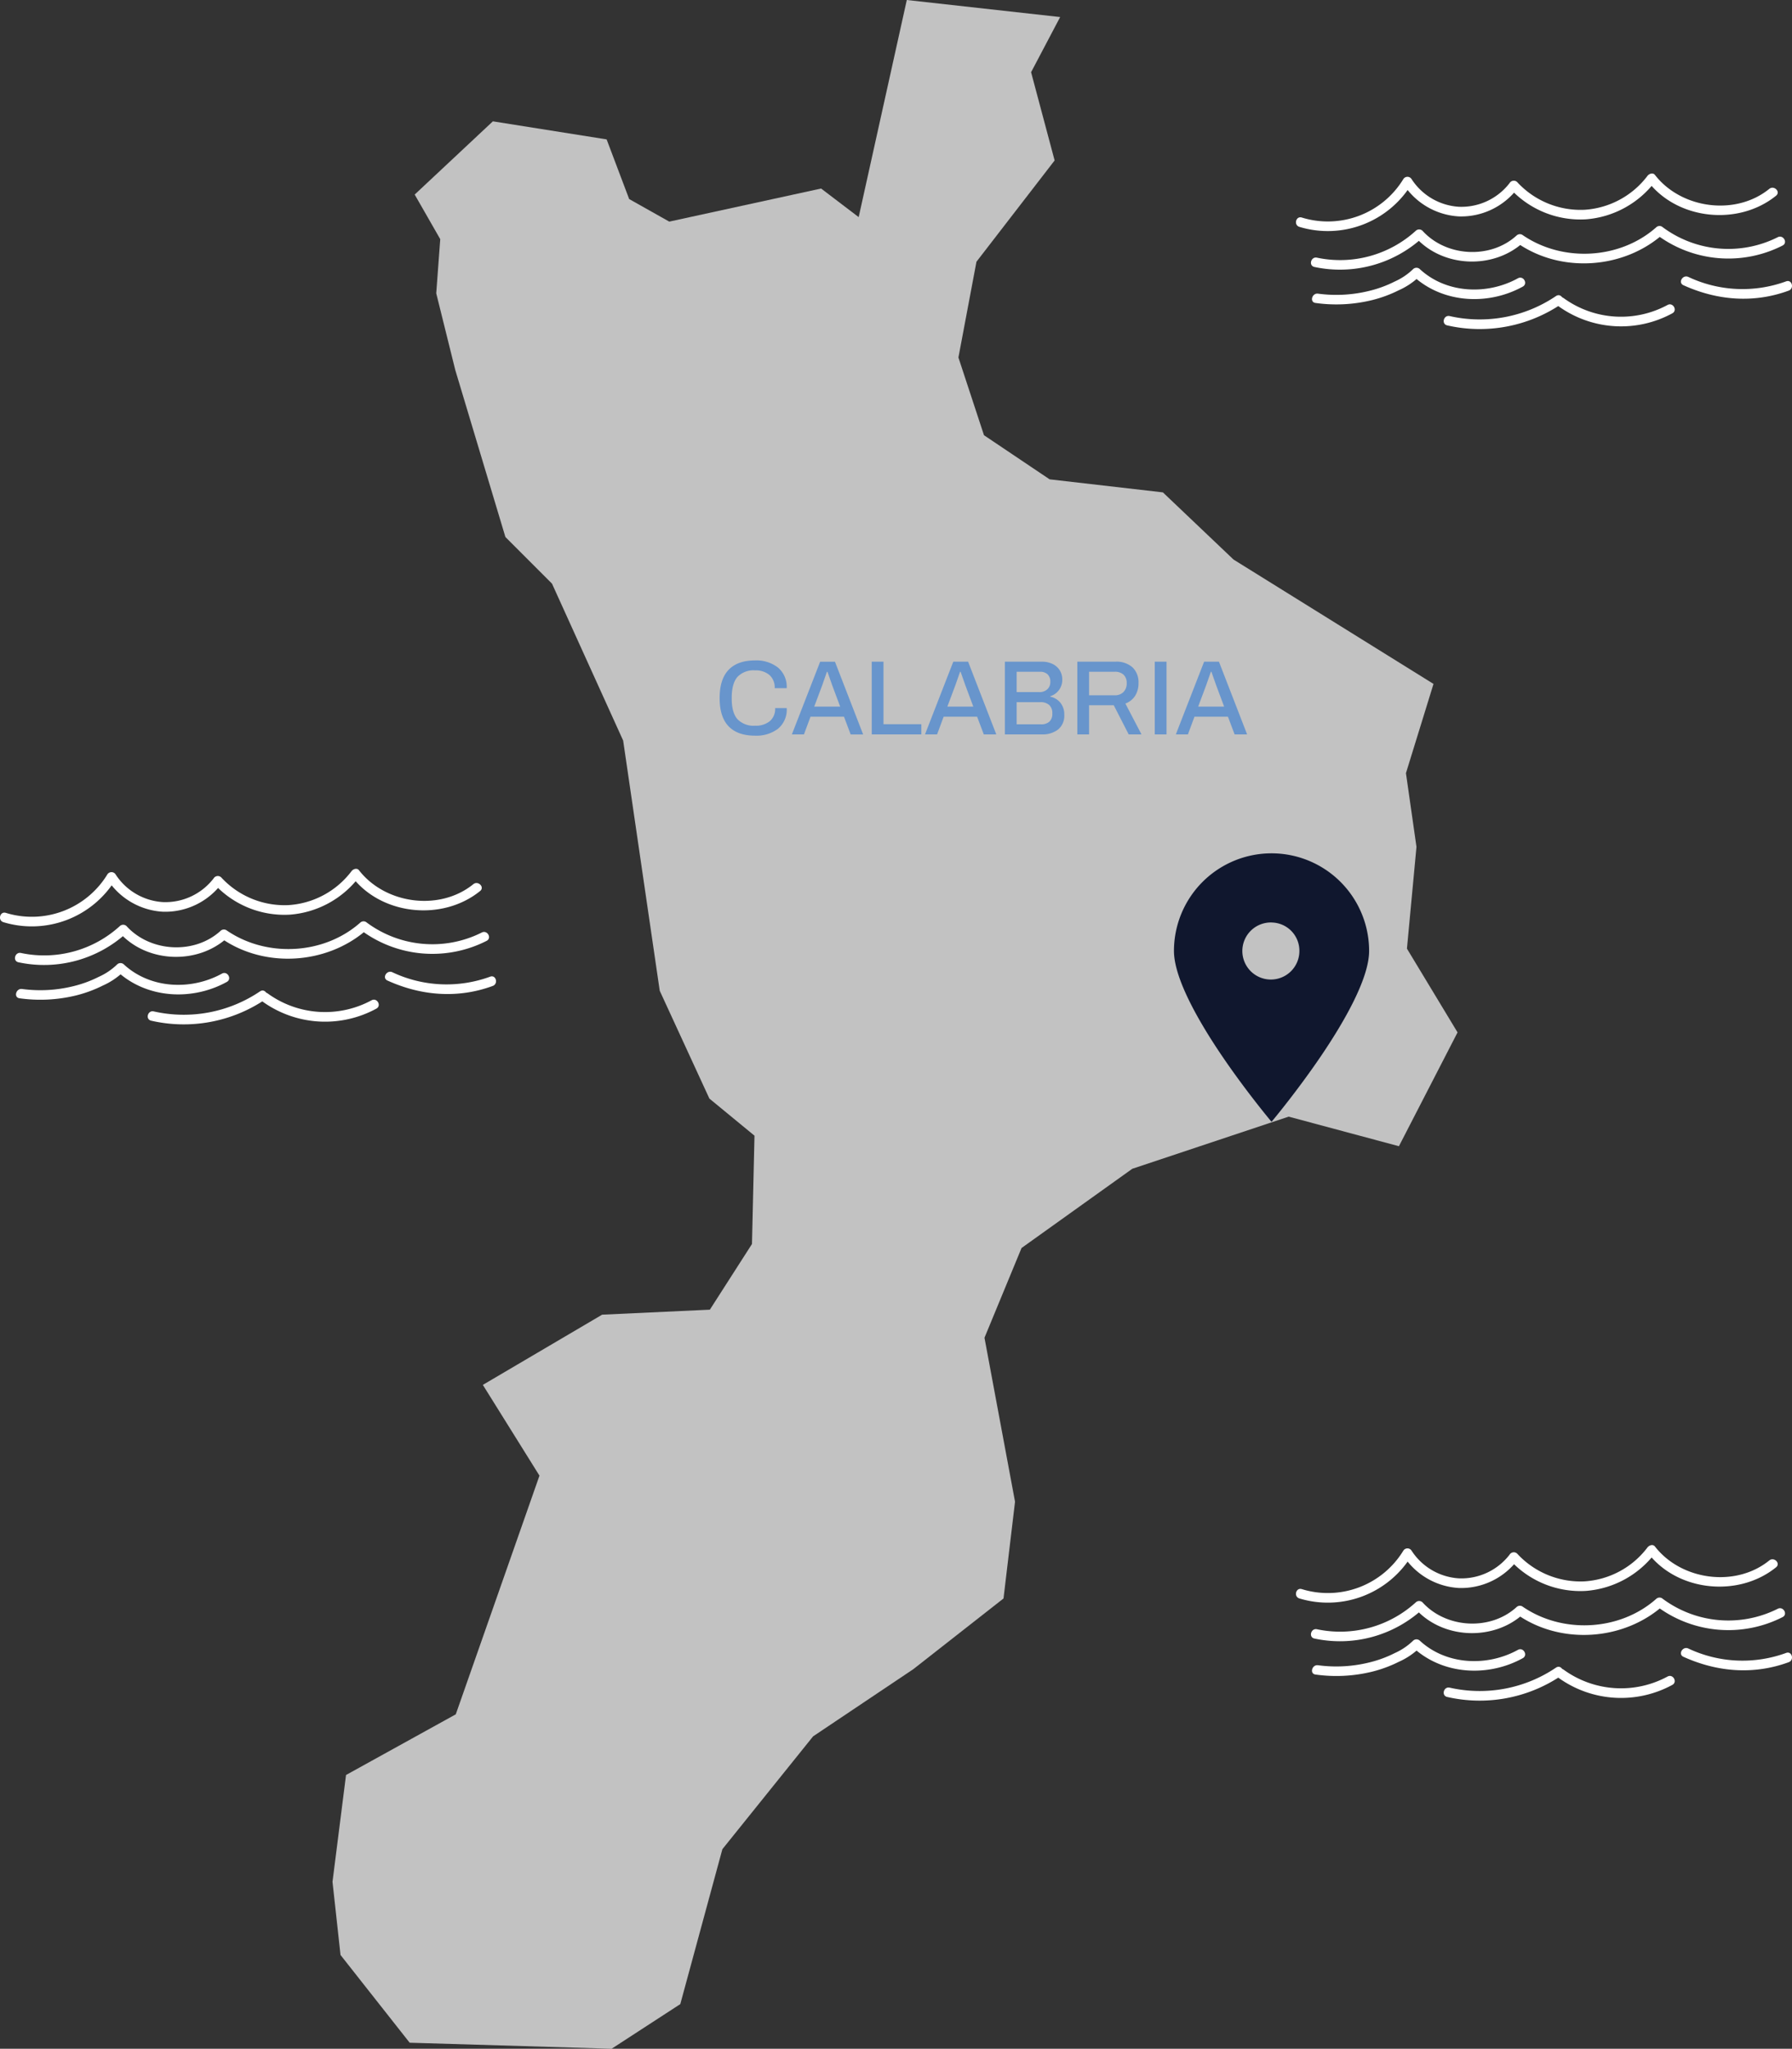 <svg xmlns="http://www.w3.org/2000/svg" xmlns:xlink="http://www.w3.org/1999/xlink" width="434" height="495.912" viewBox="0 0 434 495.912">
  <rect x="0" y="0" width="434" height="495.912" fill="#333333" stroke="none"/>
  <defs>
    <clipPath id="clip-path">
      <rect id="Rettangolo_246" data-name="Rettangolo 246" width="120.132" height="37.649" fill="#fff"/>
    </clipPath>
  </defs>
  <g id="Raggruppa_500" data-name="Raggruppa 500" transform="translate(-1326 -12658)">
    <g id="Raggruppa_355" data-name="Raggruppa 355" transform="translate(48)">
      <g id="Raggruppa_348" data-name="Raggruppa 348" transform="translate(370 1838)">
        <path id="Tracciato_5466" data-name="Tracciato 5466" d="M276.472,253.9l-14.2,27.55-26.7-7.16L197.7,286.91l-26.822,19.176L161.9,327.812l7.4,39.688-2.791,23.424-21.847,17.113L120.393,424.3,98.424,451.608l-10.194,37.5L71.6,499.912,22.69,498.455,5.941,477.216,4,459.5l3.276-25.851,26.58-14.686,20.269-57.771L40.411,339.22,69.3,322.229l26.093-1.213,10.2-15.9.606-26.216-10.923-8.982L83.253,243.825l-8.86-60.563L57.159,145.274,45.873,133.986,33.736,93.57,29.123,75l.971-13.107-6.19-10.8L42.838,33.371l27.551,4.37L75.85,52.184l9.709,5.461,36.774-8.009,9.1,6.918L143.088,4l37.139,4.127-7.039,13.351,5.7,21.361L159.958,67.355,155.59,90.536l6.19,18.812,15.9,10.68,27.429,3.156,17.113,16.263,48.426,30.1-6.674,21.6,2.549,17.842-2.307,24.637Z" transform="translate(984.528 10816)" fill="#fff" opacity="0.7"/>
        <path id="Tracciato_5480" data-name="Tracciato 5480" d="M9.738.065Q5.531.065,3.35-2.193T1.17-9.042q0-4.566,2.18-6.836t6.387-2.27a8.536,8.536,0,0,1,5.554,1.719,6.068,6.068,0,0,1,2.116,5h-2.9a4.005,4.005,0,0,0-1.283-3.194,5.093,5.093,0,0,0-3.463-1.116,5.367,5.367,0,0,0-4.271,1.578Q4.12-12.582,4.094-9.2v.282q0,3.412,1.385,4.989A5.408,5.408,0,0,0,9.763-2.347a5.348,5.348,0,0,0,3.553-1.09,3.908,3.908,0,0,0,1.3-3.168h2.8a6,6,0,0,1-2.1,4.989A8.657,8.657,0,0,1,9.738.065Zm15.776-17.9H29.1l6.823,17.6H32.9L31.285-4.527H23.179L21.589-.243H18.664ZM30.361-6.964,28.438-12.12,27.283-15.4h-.128l-1.129,3.232-1.95,5.207ZM38.006-17.84h2.847V-2.706h9.158V-.243h-12Zm19.752,0h3.591l6.823,17.6H65.145L63.529-4.527H55.423L53.833-.243H50.908ZM62.606-6.964,60.682-12.12,59.527-15.4H59.4L58.27-12.171l-1.95,5.207ZM70.25-17.84h8.978a5.8,5.8,0,0,1,2.552.539,4.159,4.159,0,0,1,1.744,1.526,4.137,4.137,0,0,1,.628,2.27,4.114,4.114,0,0,1-.808,2.54,4.12,4.12,0,0,1-2.116,1.488v.1A4.264,4.264,0,0,1,83.7-7.9a4.44,4.44,0,0,1,.936,2.911,4.281,4.281,0,0,1-1.488,3.553A6.087,6.087,0,0,1,79.228-.243H70.25Zm8.337,7.362a2.73,2.73,0,0,0,1.937-.68,2.321,2.321,0,0,0,.731-1.783,2.393,2.393,0,0,0-.667-1.847,2.581,2.581,0,0,0-1.821-.616H73.1v4.925Zm.436,7.8a2.9,2.9,0,0,0,2-.641,2.551,2.551,0,0,0,.718-2A2.635,2.635,0,0,0,81-7.349a3.09,3.09,0,0,0-2.18-.693H73.1V-2.68ZM87.8-17.84H97a5.791,5.791,0,0,1,4.181,1.385,4.993,4.993,0,0,1,1.436,3.771,5.638,5.638,0,0,1-.821,3.1,4.71,4.71,0,0,1-2.36,1.873l3.9,7.465h-3.1L96.62-7.3H90.643V-.243H87.8Zm9.029,8.132a2.894,2.894,0,0,0,2.142-.782,2.93,2.93,0,0,0,.782-2.168,2.686,2.686,0,0,0-.744-2.026,3.02,3.02,0,0,0-2.18-.718H90.643v5.695Zm9.722-8.132h2.847v17.6h-2.847Zm11.954,0h3.591l6.823,17.6h-3.027l-1.616-4.284h-8.106l-1.59,4.284h-2.924Zm4.848,10.876-1.924-5.156L120.27-15.4h-.128l-1.129,3.232-1.95,5.207Z" transform="translate(1081.117 10998.008)" fill="#6895cc"/>
        <path id="mappa" d="M5349.63,478.12h0c-.243-.291-6.072-7.253-11.815-15.684-5.392-7.915-11.817-18.793-11.817-25.671a23.632,23.632,0,0,1,47.265,0c0,6.879-6.429,17.756-11.817,25.671C5355.7,470.867,5349.876,477.829,5349.63,478.12Zm0-48.252a6.908,6.908,0,1,0,6.746,6.908,6.832,6.832,0,0,0-6.746-6.9Z" transform="translate(-4133.68 10613.422)" fill="#10172e"/>
      </g>
      <g id="Raggruppa_351" data-name="Raggruppa 351" transform="translate(1278 12868.307)">
        <g id="Raggruppa_271" data-name="Raggruppa 271" clip-path="url(#clip-path)">
          <path id="Tracciato_10247" data-name="Tracciato 10247" d="M.809,12.909a23.782,23.782,0,0,0,27.2-10.368H25.993a17.186,17.186,0,0,0,13.438,7.841,17.138,17.138,0,0,0,14.324-6.9l-1.831.236A23.1,23.1,0,0,0,70.24,11.089,23.3,23.3,0,0,0,87.127,1.764L85.3,2c7.223,9.292,21.923,10.712,30.979,3.368,1.166-.945-.493-2.586-1.649-1.649-8.157,6.614-21.3,4.836-27.682-3.368-.51-.656-1.438-.289-1.831.236A20.757,20.757,0,0,1,69.843,8.782a20.864,20.864,0,0,1-16.269-6.71,1.183,1.183,0,0,0-1.831.236A14.75,14.75,0,0,1,39.431,8.05,14.734,14.734,0,0,1,28.007,1.364a1.179,1.179,0,0,0-2.013,0,21.425,21.425,0,0,1-24.564,9.3C0,10.2-.614,12.447.809,12.909" transform="translate(0 0)" fill="#fff"/>
          <path id="Tracciato_10248" data-name="Tracciato 10248" d="M14.015,55.987a29.656,29.656,0,0,0,26.19-7.1H38.556c6.6,7.27,18.825,7.739,26.044,1.154l-1.413.182c10.534,7.314,25.658,6.3,35.234-2.161l-1.413.182A28.955,28.955,0,0,0,127.4,50.8c1.333-.69.155-2.7-1.177-2.014a26.668,26.668,0,0,1-28.04-2.557,1.176,1.176,0,0,0-1.413.182c-8.833,7.806-22.762,8.493-32.408,1.8a1.181,1.181,0,0,0-1.413.182c-6.32,5.765-17.029,5.149-22.747-1.154a1.185,1.185,0,0,0-1.649,0,27.2,27.2,0,0,1-23.921,6.5c-1.463-.317-2.088,1.93-.62,2.248" transform="translate(-9.546 -33.367)" fill="#fff"/>
          <path id="Tracciato_10249" data-name="Tracciato 10249" d="M14.912,91.293a36.357,36.357,0,0,0,13.807-.714,31.407,31.407,0,0,0,6.4-2.376A17.381,17.381,0,0,0,40.2,84.758H38.551c7.19,6.635,18.168,7.212,26.569,2.578,1.314-.725.139-2.739-1.177-2.013-7.459,4.114-17.337,3.7-23.744-2.213a1.181,1.181,0,0,0-1.649,0,15.394,15.394,0,0,1-4.43,2.989A28.532,28.532,0,0,1,28.1,88.33a33.311,33.311,0,0,1-12.567.714c-1.467-.2-2.1,2.048-.62,2.248" transform="translate(-10.19 -59.96)" fill="#fff"/>
          <path id="Tracciato_10250" data-name="Tracciato 10250" d="M130.66,114.178A35.309,35.309,0,0,0,158.2,109.09c1.236-.836.071-2.857-1.177-2.013a32.965,32.965,0,0,1-25.747,4.853c-1.46-.336-2.084,1.912-.62,2.248" transform="translate(-94.043 -77.419)" fill="#fff"/>
          <path id="Tracciato_10251" data-name="Tracciato 10251" d="M229.7,110.932a25.986,25.986,0,0,0,27.479,1.646c1.313-.727.138-2.742-1.177-2.013a23.681,23.681,0,0,1-25.126-1.646c-1.213-.886-2.378,1.136-1.177,2.013" transform="translate(-166.023 -78.74)" fill="#fff"/>
          <path id="Tracciato_10252" data-name="Tracciato 10252" d="M338.9,92.523c8.172,3.7,17.007,4.423,25.495,1.307,1.4-.513.793-2.767-.62-2.248a30.747,30.747,0,0,1-23.7-1.072c-1.357-.614-2.543,1.395-1.177,2.013" transform="translate(-245.059 -65.481)" fill="#fff"/>
        </g>
      </g>
      <g id="Raggruppa_354" data-name="Raggruppa 354" transform="translate(1591.868 12700)">
        <g id="Raggruppa_271-2" data-name="Raggruppa 271" clip-path="url(#clip-path)">
          <path id="Tracciato_10247-2" data-name="Tracciato 10247" d="M.809,12.909a23.782,23.782,0,0,0,27.2-10.368H25.993a17.186,17.186,0,0,0,13.438,7.841,17.138,17.138,0,0,0,14.324-6.9l-1.831.236A23.1,23.1,0,0,0,70.24,11.089,23.3,23.3,0,0,0,87.127,1.764L85.3,2c7.223,9.292,21.923,10.712,30.979,3.368,1.166-.945-.493-2.586-1.649-1.649-8.157,6.614-21.3,4.836-27.682-3.368-.51-.656-1.438-.289-1.831.236A20.757,20.757,0,0,1,69.843,8.782a20.864,20.864,0,0,1-16.269-6.71,1.183,1.183,0,0,0-1.831.236A14.75,14.75,0,0,1,39.431,8.05,14.734,14.734,0,0,1,28.007,1.364a1.179,1.179,0,0,0-2.013,0,21.425,21.425,0,0,1-24.564,9.3C0,10.2-.614,12.447.809,12.909" transform="translate(0 0)" fill="#fff"/>
          <path id="Tracciato_10248-2" data-name="Tracciato 10248" d="M14.015,55.987a29.656,29.656,0,0,0,26.19-7.1H38.556c6.6,7.27,18.825,7.739,26.044,1.154l-1.413.182c10.534,7.314,25.658,6.3,35.234-2.161l-1.413.182A28.955,28.955,0,0,0,127.4,50.8c1.333-.69.155-2.7-1.177-2.014a26.668,26.668,0,0,1-28.04-2.557,1.176,1.176,0,0,0-1.413.182c-8.833,7.806-22.762,8.493-32.408,1.8a1.181,1.181,0,0,0-1.413.182c-6.32,5.765-17.029,5.149-22.747-1.154a1.185,1.185,0,0,0-1.649,0,27.2,27.2,0,0,1-23.921,6.5c-1.463-.317-2.088,1.93-.62,2.248" transform="translate(-9.546 -33.367)" fill="#fff"/>
          <path id="Tracciato_10249-2" data-name="Tracciato 10249" d="M14.912,91.293a36.357,36.357,0,0,0,13.807-.714,31.407,31.407,0,0,0,6.4-2.376A17.381,17.381,0,0,0,40.2,84.758H38.551c7.19,6.635,18.168,7.212,26.569,2.578,1.314-.725.139-2.739-1.177-2.013-7.459,4.114-17.337,3.7-23.744-2.213a1.181,1.181,0,0,0-1.649,0,15.394,15.394,0,0,1-4.43,2.989A28.532,28.532,0,0,1,28.1,88.33a33.311,33.311,0,0,1-12.567.714c-1.467-.2-2.1,2.048-.62,2.248" transform="translate(-10.19 -59.96)" fill="#fff"/>
          <path id="Tracciato_10250-2" data-name="Tracciato 10250" d="M130.66,114.178A35.309,35.309,0,0,0,158.2,109.09c1.236-.836.071-2.857-1.177-2.013a32.965,32.965,0,0,1-25.747,4.853c-1.46-.336-2.084,1.912-.62,2.248" transform="translate(-94.043 -77.419)" fill="#fff"/>
          <path id="Tracciato_10251-2" data-name="Tracciato 10251" d="M229.7,110.932a25.986,25.986,0,0,0,27.479,1.646c1.313-.727.138-2.742-1.177-2.013a23.681,23.681,0,0,1-25.126-1.646c-1.213-.886-2.378,1.136-1.177,2.013" transform="translate(-166.023 -78.74)" fill="#fff"/>
          <path id="Tracciato_10252-2" data-name="Tracciato 10252" d="M338.9,92.523c8.172,3.7,17.007,4.423,25.495,1.307,1.4-.513.793-2.767-.62-2.248a30.747,30.747,0,0,1-23.7-1.072c-1.357-.614-2.543,1.395-1.177,2.013" transform="translate(-245.059 -65.481)" fill="#fff"/>
        </g>
      </g>
      <g id="Raggruppa_352" data-name="Raggruppa 352" transform="translate(1591.868 13032)">
        <g id="Raggruppa_271-3" data-name="Raggruppa 271" clip-path="url(#clip-path)">
          <path id="Tracciato_10247-3" data-name="Tracciato 10247" d="M.809,12.909a23.782,23.782,0,0,0,27.2-10.368H25.993a17.186,17.186,0,0,0,13.438,7.841,17.138,17.138,0,0,0,14.324-6.9l-1.831.236A23.1,23.1,0,0,0,70.24,11.089,23.3,23.3,0,0,0,87.127,1.764L85.3,2c7.223,9.292,21.923,10.712,30.979,3.368,1.166-.945-.493-2.586-1.649-1.649-8.157,6.614-21.3,4.836-27.682-3.368-.51-.656-1.438-.289-1.831.236A20.757,20.757,0,0,1,69.843,8.782a20.864,20.864,0,0,1-16.269-6.71,1.183,1.183,0,0,0-1.831.236A14.75,14.75,0,0,1,39.431,8.05,14.734,14.734,0,0,1,28.007,1.364a1.179,1.179,0,0,0-2.013,0,21.425,21.425,0,0,1-24.564,9.3C0,10.2-.614,12.447.809,12.909" transform="translate(0 0)" fill="#fff"/>
          <path id="Tracciato_10248-3" data-name="Tracciato 10248" d="M14.015,55.987a29.656,29.656,0,0,0,26.19-7.1H38.556c6.6,7.27,18.825,7.739,26.044,1.154l-1.413.182c10.534,7.314,25.658,6.3,35.234-2.161l-1.413.182A28.955,28.955,0,0,0,127.4,50.8c1.333-.69.155-2.7-1.177-2.014a26.668,26.668,0,0,1-28.04-2.557,1.176,1.176,0,0,0-1.413.182c-8.833,7.806-22.762,8.493-32.408,1.8a1.181,1.181,0,0,0-1.413.182c-6.32,5.765-17.029,5.149-22.747-1.154a1.185,1.185,0,0,0-1.649,0,27.2,27.2,0,0,1-23.921,6.5c-1.463-.317-2.088,1.93-.62,2.248" transform="translate(-9.546 -33.367)" fill="#fff"/>
          <path id="Tracciato_10249-3" data-name="Tracciato 10249" d="M14.912,91.293a36.357,36.357,0,0,0,13.807-.714,31.407,31.407,0,0,0,6.4-2.376A17.381,17.381,0,0,0,40.2,84.758H38.551c7.19,6.635,18.168,7.212,26.569,2.578,1.314-.725.139-2.739-1.177-2.013-7.459,4.114-17.337,3.7-23.744-2.213a1.181,1.181,0,0,0-1.649,0,15.394,15.394,0,0,1-4.43,2.989A28.532,28.532,0,0,1,28.1,88.33a33.311,33.311,0,0,1-12.567.714c-1.467-.2-2.1,2.048-.62,2.248" transform="translate(-10.19 -59.96)" fill="#fff"/>
          <path id="Tracciato_10250-3" data-name="Tracciato 10250" d="M130.66,114.178A35.309,35.309,0,0,0,158.2,109.09c1.236-.836.071-2.857-1.177-2.013a32.965,32.965,0,0,1-25.747,4.853c-1.46-.336-2.084,1.912-.62,2.248" transform="translate(-94.043 -77.419)" fill="#fff"/>
          <path id="Tracciato_10251-3" data-name="Tracciato 10251" d="M229.7,110.932a25.986,25.986,0,0,0,27.479,1.646c1.313-.727.138-2.742-1.177-2.013a23.681,23.681,0,0,1-25.126-1.646c-1.213-.886-2.378,1.136-1.177,2.013" transform="translate(-166.023 -78.74)" fill="#fff"/>
          <path id="Tracciato_10252-3" data-name="Tracciato 10252" d="M338.9,92.523c8.172,3.7,17.007,4.423,25.495,1.307,1.4-.513.793-2.767-.62-2.248a30.747,30.747,0,0,1-23.7-1.072c-1.357-.614-2.543,1.395-1.177,2.013" transform="translate(-245.059 -65.481)" fill="#fff"/>
        </g>
      </g>
    </g>
  </g>
</svg>
